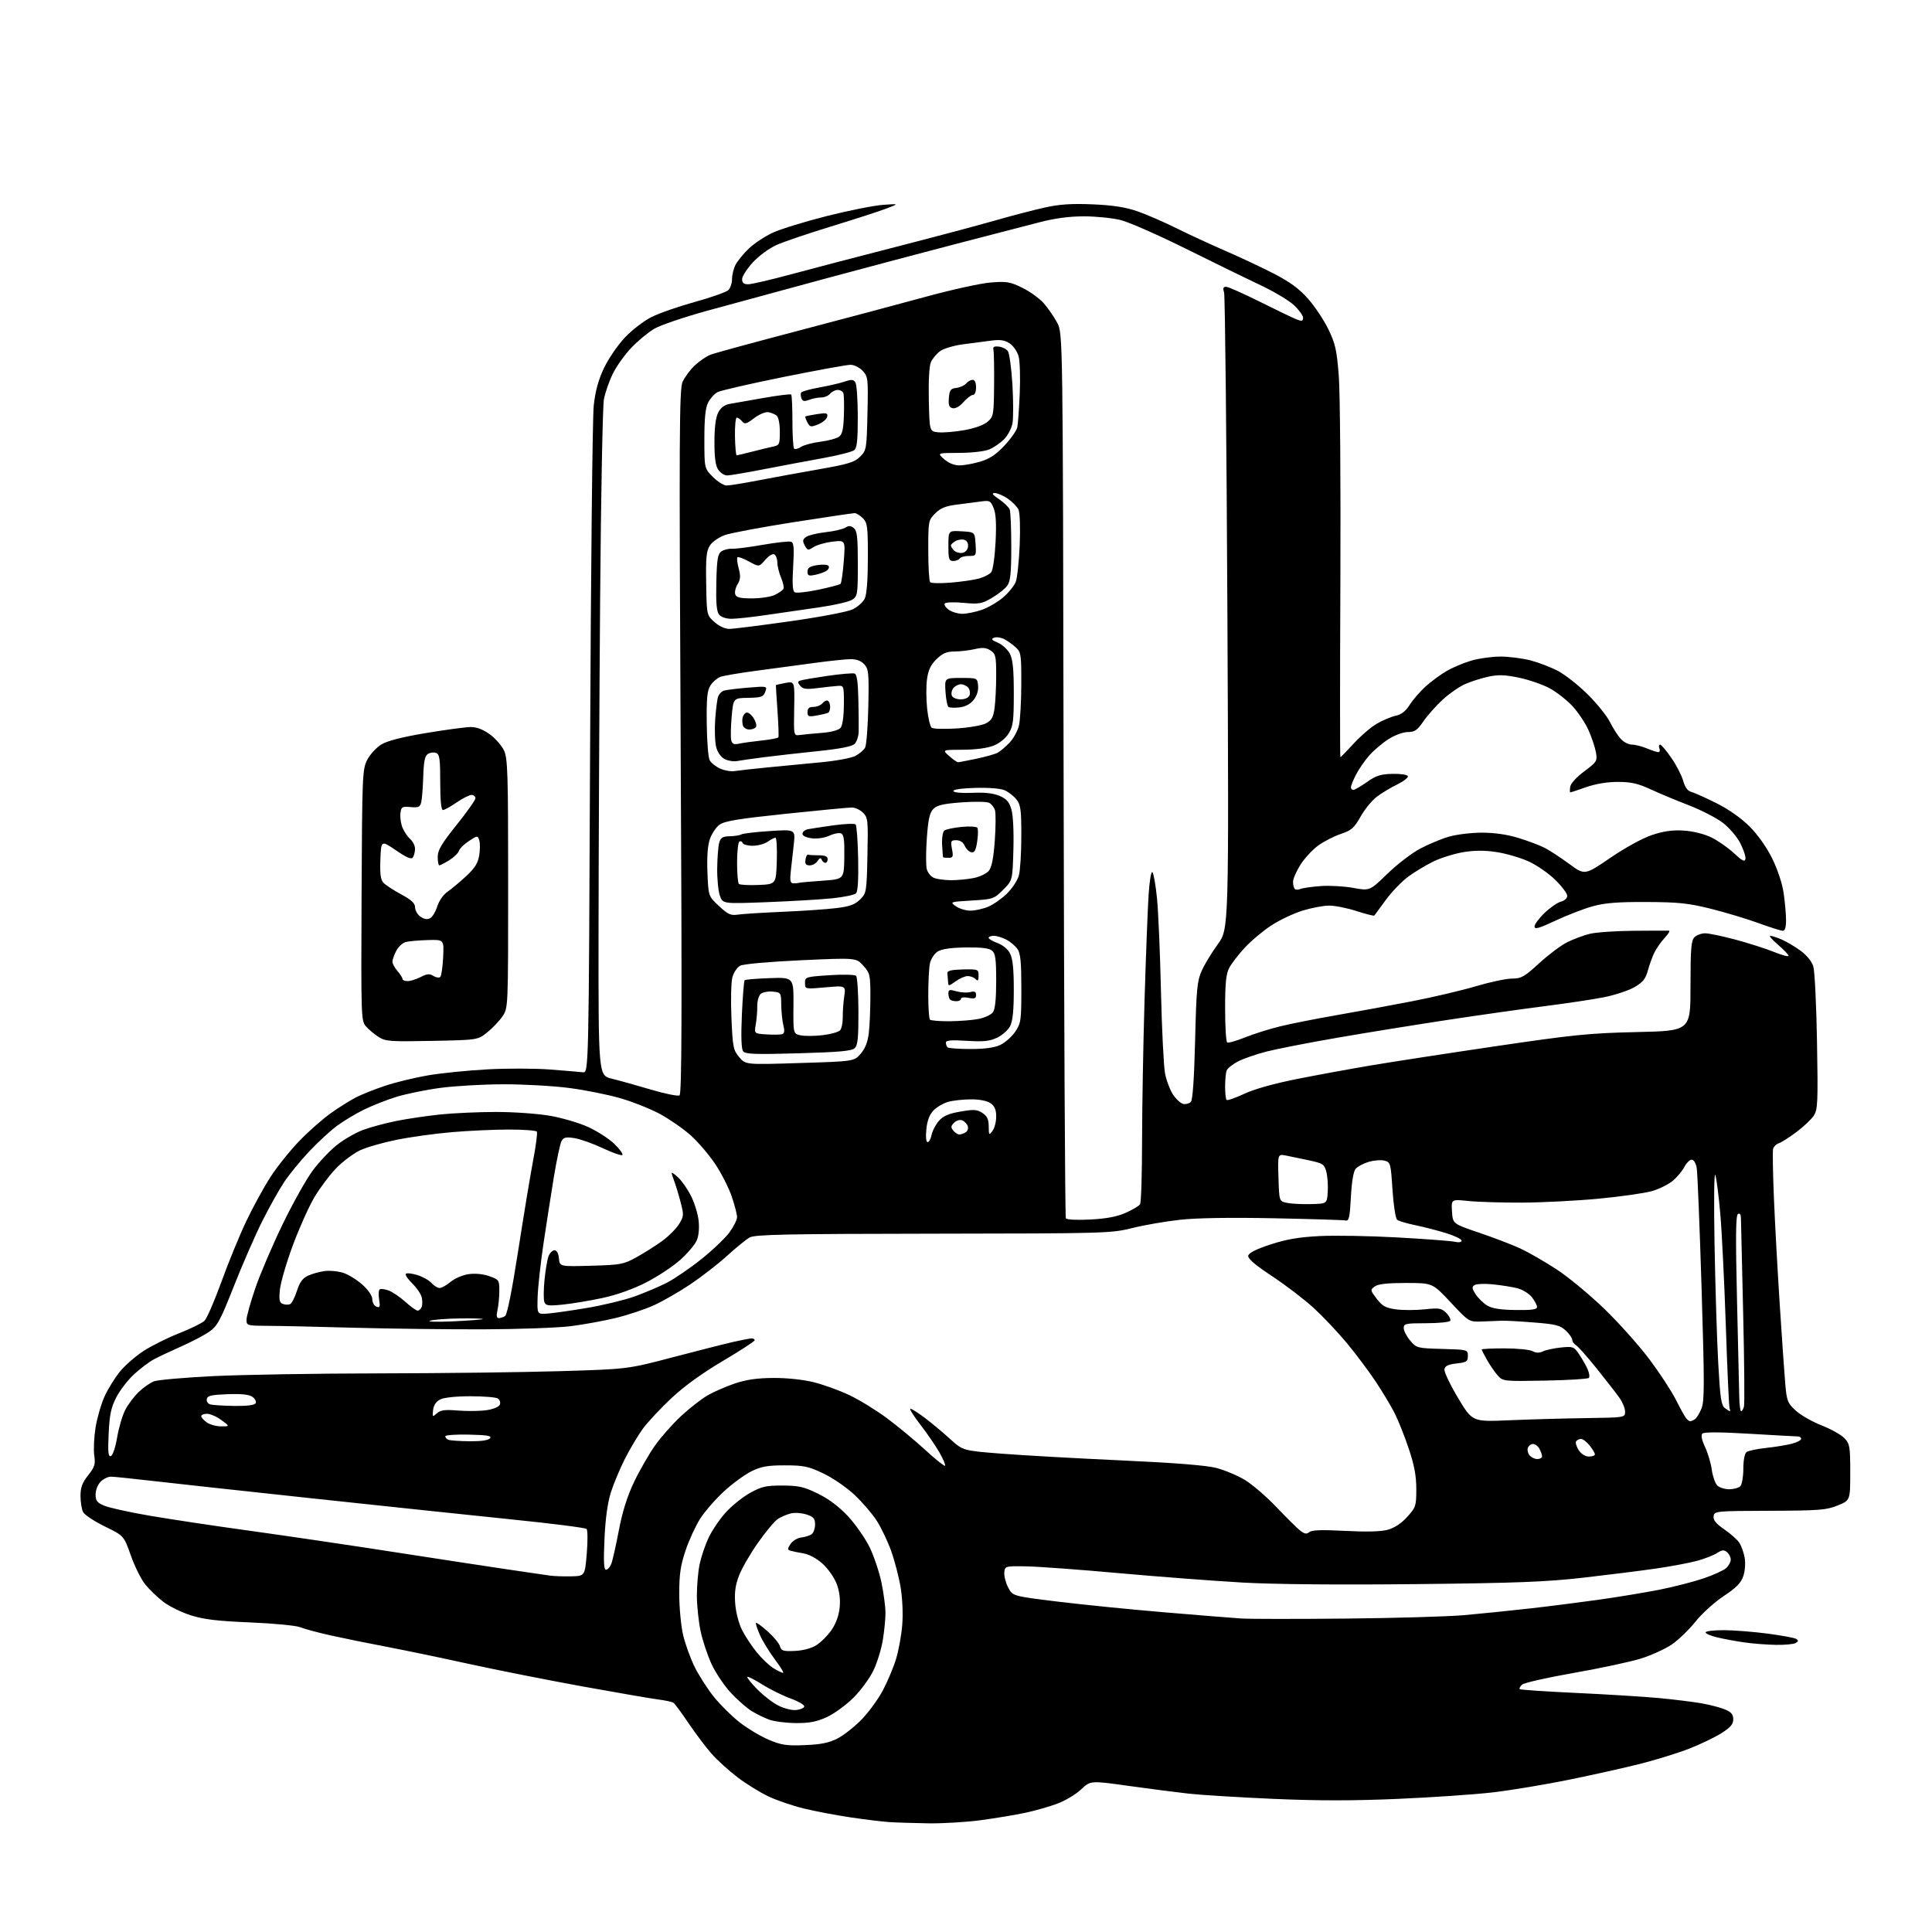 <?xml version="1.0" encoding="UTF-8" standalone="no"?>
<svg 
  version="1.1" 
  xmlns="http://www.w3.org/2000/svg" 
  xmlns:xlink="http://www.w3.org/1999/xlink" 
  xmlns:svg="http://www.w3.org/2000/svg"
  xmlns:rdf="http://www.w3.org/1999/02/22-rdf-syntax-ns#"
  xmlns:cc="http://creativecommons.org/ns#"
  xmlns:dc="http://purl.org/dc/elements/1.1/"
  viewBox="0 0 768 768"
  width="768"
  height="768"
>
<style>svg {background-color: white; }</style>"
<path stroke="none" fill="black" fill-rule="evenodd" d="M369.00,724.80C363.23,724.71 356.25,724.49 353.50,724.31C350.75,724.13 343.77,723.28 338.00,722.42C332.23,721.56 323.90,719.98 319.50,718.90C315.10,717.83 308.80,715.68 305.50,714.12C302.20,712.56 296.70,709.17 293.28,706.58C289.86,703.99 285.19,699.77 282.91,697.19C280.63,694.61 276.49,689.12 273.71,685.00C270.93,680.88 268.23,677.21 267.70,676.86C267.18,676.51 264.44,675.93 261.62,675.56C258.80,675.20 245.25,672.86 231.50,670.37C217.75,667.87 197.35,663.83 186.16,661.38C174.98,658.92 160.13,655.84 153.16,654.52C146.20,653.21 136.40,651.21 131.39,650.09C126.38,648.97 120.98,647.52 119.39,646.86C117.80,646.19 108.85,645.33 99.50,644.94C86.34,644.39 80.99,643.75 75.79,642.09C72.10,640.91 67.19,638.50 64.89,636.72C62.58,634.95 59.35,631.84 57.72,629.81C56.09,627.79 53.52,622.61 52.00,618.31C49.25,610.50 49.25,610.50 41.69,606.80C37.53,604.77 33.65,602.21 33.06,601.12C32.48,600.03 32.00,597.14 32.00,594.70C32.00,591.28 32.69,589.41 35.03,586.46C37.65,583.16 37.99,582.08 37.47,578.57C37.14,576.33 37.37,571.35 37.98,567.50C38.60,563.65 40.22,558.06 41.58,555.07C42.94,552.08 45.70,547.63 47.71,545.18C49.72,542.73 53.96,539.05 57.13,536.99C60.30,534.94 66.63,531.79 71.20,529.99C75.76,528.18 80.28,525.98 81.24,525.08C82.20,524.19 85.26,517.17 88.04,509.48C90.82,501.79 95.28,490.92 97.95,485.33C100.62,479.73 104.93,471.86 107.53,467.85C110.13,463.83 115.24,457.44 118.88,453.66C122.52,449.87 128.20,444.86 131.50,442.51C134.80,440.16 139.38,437.30 141.67,436.14C143.97,434.98 149.14,432.93 153.17,431.59C157.20,430.24 164.76,428.40 169.97,427.50C175.18,426.60 185.87,425.51 193.71,425.09C201.56,424.66 212.79,424.69 218.68,425.15C224.56,425.61 230.43,426.10 231.70,426.24C234.03,426.50 234.03,426.50 234.57,298.00C234.86,227.32 235.52,165.77 236.02,161.21C236.67,155.34 237.87,150.96 240.13,146.23C241.89,142.55 245.61,137.12 248.41,134.16C251.21,131.20 255.97,127.53 259.00,126.02C262.02,124.50 269.81,121.79 276.31,120.00C282.80,118.21 288.77,116.09 289.56,115.30C290.35,114.51 291.00,112.52 291.00,110.88C291.00,109.24 291.64,106.69 292.42,105.20C293.20,103.72 295.56,100.84 297.67,98.80C299.78,96.77 304.11,93.91 307.29,92.46C310.48,91.00 320.16,88.03 328.79,85.85C337.43,83.68 347.43,81.69 351.00,81.43C357.50,80.97 357.50,80.97 352.00,83.03C348.98,84.16 339.18,87.32 330.24,90.06C321.30,92.80 311.62,96.08 308.74,97.36C305.75,98.69 301.67,101.68 299.25,104.32C296.91,106.87 295.00,109.87 295.00,110.98C295.00,112.45 295.66,113.00 297.43,113.00C298.77,113.00 306.54,111.19 314.68,108.99C322.83,106.78 341.65,101.86 356.50,98.05C371.35,94.24 388.90,89.57 395.50,87.67C402.10,85.77 411.03,83.44 415.35,82.49C421.21,81.19 426.02,80.88 434.35,81.23C442.30,81.57 447.37,82.35 452.00,83.94C455.57,85.17 462.55,88.19 467.50,90.65C472.45,93.11 481.23,97.17 487.00,99.67C492.77,102.17 501.45,106.24 506.27,108.72C512.64,111.99 516.37,114.71 519.88,118.66C522.55,121.65 526.20,127.10 527.99,130.78C530.82,136.58 531.38,139.06 532.19,149.40C532.71,155.97 532.99,192.76 532.82,231.17C532.64,269.58 532.65,301.00 532.82,301.00C533.00,301.00 535.38,298.56 538.10,295.58C540.83,292.60 544.96,289.05 547.28,287.70C549.60,286.35 552.98,284.92 554.79,284.53C557.08,284.04 558.79,282.70 560.40,280.16C561.67,278.14 564.52,274.86 566.73,272.86C568.94,270.86 572.72,268.09 575.13,266.70C577.53,265.31 581.94,263.46 584.93,262.59C587.92,261.71 593.11,261.00 596.47,261.00C599.83,261.00 605.23,261.69 608.47,262.53C611.70,263.38 616.63,265.28 619.43,266.77C622.22,268.26 627.47,272.40 631.10,275.99C634.73,279.57 638.72,284.52 639.97,287.00C641.21,289.48 643.15,292.51 644.29,293.75C645.42,294.99 647.41,296.00 648.71,296.00C650.00,296.00 652.68,296.67 654.65,297.50C656.63,298.32 658.69,299.00 659.23,299.00C659.77,299.00 659.95,298.32 659.64,297.50C659.32,296.68 659.44,296.00 659.91,296.00C660.38,296.00 662.40,298.38 664.40,301.29C666.41,304.20 668.52,308.30 669.10,310.41C669.81,312.98 670.87,314.41 672.32,314.79C673.52,315.11 678.02,317.13 682.33,319.28C687.16,321.70 692.20,325.25 695.49,328.54C698.72,331.77 702.26,336.77 704.46,341.22C706.62,345.60 708.47,351.18 709.03,355.03C709.54,358.59 709.97,363.41 709.98,365.75C709.99,368.60 709.57,370.00 708.69,370.00C707.97,370.00 703.59,368.62 698.95,366.92C694.31,365.23 685.79,362.67 680.01,361.23C671.11,359.02 667.20,358.61 654.50,358.56C643.11,358.51 637.96,358.92 633.12,360.26C629.61,361.23 622.97,363.79 618.37,365.95C611.70,369.07 610.00,369.55 610.00,368.28C610.00,367.41 611.81,364.97 614.03,362.86C616.25,360.75 619.17,358.74 620.53,358.40C621.93,358.05 623.00,357.06 623.00,356.10C623.00,355.18 620.86,352.33 618.25,349.76C615.64,347.20 610.88,343.90 607.68,342.44C604.48,340.98 598.79,339.31 595.02,338.73C590.19,337.98 586.29,337.99 581.73,338.74C578.18,339.33 572.85,340.98 569.88,342.41C566.92,343.84 562.39,346.57 559.80,348.47C557.22,350.38 553.21,354.54 550.89,357.72C548.58,360.90 546.52,363.69 546.33,363.93C546.14,364.16 542.94,363.37 539.24,362.16C535.53,360.96 530.63,359.98 528.36,359.99C526.08,359.99 521.32,360.89 517.78,361.99C514.25,363.08 508.69,365.71 505.43,367.83C502.17,369.95 497.41,373.93 494.86,376.68C492.30,379.43 489.49,383.08 488.61,384.79C487.37,387.18 487.00,390.92 487.00,400.89C487.00,408.04 487.37,414.11 487.83,414.39C488.28,414.68 491.42,413.79 494.79,412.43C498.17,411.06 504.43,409.09 508.71,408.03C513.00,406.97 523.25,404.94 531.50,403.51C539.75,402.08 553.28,399.59 561.56,397.97C569.84,396.36 581.19,393.68 586.78,392.02C592.37,390.36 598.79,389.00 601.07,389.00C604.73,389.00 605.95,388.31 611.85,382.90C615.51,379.54 620.52,375.78 623.00,374.54C625.48,373.31 629.52,371.80 632.00,371.20C634.48,370.60 642.35,370.05 649.50,370.00C656.65,369.94 662.92,369.92 663.44,369.95C663.95,369.98 663.22,371.24 661.80,372.75C660.39,374.26 658.55,376.85 657.72,378.50C656.89,380.15 655.70,383.40 655.07,385.73C654.16,389.11 653.09,390.45 649.72,392.41C647.40,393.76 641.90,395.57 637.50,396.44C633.10,397.30 622.52,398.89 614.00,399.97C605.48,401.05 588.01,403.52 575.18,405.47C562.36,407.42 542.67,410.60 531.43,412.55C520.19,414.49 507.66,416.94 503.58,417.98C499.50,419.02 494.38,420.79 492.20,421.90C490.03,423.01 487.97,424.65 487.62,425.54C487.28,426.43 487.00,429.30 487.00,431.92C487.00,434.53 487.26,436.93 487.58,437.24C487.90,437.56 491.06,436.46 494.60,434.81C498.65,432.91 506.52,430.71 515.77,428.88C523.87,427.27 537.02,424.86 545.00,423.52C552.98,422.17 575.25,418.74 594.50,415.90C625.63,411.31 631.85,410.68 650.75,410.26C672.00,409.78 672.00,409.78 672.00,391.96C672.00,377.10 672.26,373.88 673.57,372.57C674.44,371.71 676.35,371.00 677.82,371.00C679.29,371.00 684.73,372.14 689.90,373.52C695.07,374.91 701.93,377.10 705.15,378.40C708.37,379.70 711.00,380.40 711.00,379.96C711.00,379.52 709.12,377.55 706.82,375.58C704.52,373.61 703.12,372.00 703.70,372.00C704.28,372.00 706.27,372.64 708.13,373.42C709.98,374.20 713.37,376.19 715.65,377.85C718.21,379.71 720.19,382.14 720.82,384.18C721.38,386.01 722.04,399.50 722.29,414.17C722.71,438.28 722.58,441.08 721.01,443.48C720.06,444.94 716.96,447.87 714.12,450.00C711.28,452.13 708.12,454.14 707.09,454.47C706.06,454.80 705.04,455.84 704.82,456.78C704.60,457.73 704.76,466.60 705.17,476.50C705.58,486.40 706.62,505.30 707.47,518.50C708.32,531.70 709.31,545.88 709.66,550.00C710.26,556.93 710.58,557.74 713.83,560.73C715.76,562.51 720.40,565.16 724.13,566.62C727.86,568.09 731.95,570.38 733.21,571.72C735.31,573.96 735.50,575.06 735.50,585.29C735.50,596.42 735.50,596.42 730.50,598.45C726.03,600.27 723.19,600.49 703.50,600.56C681.96,600.63 681.49,600.68 681.19,602.73C680.97,604.26 682.11,605.67 685.46,607.97C687.97,609.70 690.67,612.10 691.44,613.31C692.22,614.51 693.15,617.16 693.53,619.18C693.91,621.28 693.69,624.42 693.01,626.47C692.09,629.25 690.28,631.10 685.16,634.49C681.50,636.92 676.47,641.48 673.98,644.62C671.50,647.76 667.30,651.82 664.65,653.65C662.00,655.47 656.38,658.03 652.16,659.34C647.95,660.64 635.95,663.20 625.50,665.03C615.05,666.86 605.85,668.94 605.06,669.65C604.27,670.37 603.84,671.18 604.12,671.45C604.39,671.73 614.49,672.41 626.56,672.97C638.63,673.53 653.45,674.45 659.50,675.01C665.55,675.58 673.20,676.53 676.49,677.11C679.79,677.70 683.95,678.79 685.74,679.54C688.21,680.57 689.00,681.52 689.00,683.45C689.00,685.40 687.89,686.70 684.25,688.99C681.64,690.64 675.90,693.39 671.50,695.11C667.10,696.83 658.44,699.52 652.26,701.09C646.08,702.66 633.25,705.52 623.76,707.46C614.27,709.39 600.65,711.65 593.50,712.49C586.35,713.33 569.36,714.49 555.75,715.08C538.10,715.85 523.90,715.85 506.25,715.08C492.64,714.48 477.45,713.55 472.50,713.00C467.55,712.45 456.75,711.05 448.50,709.90C433.49,707.80 433.49,707.80 429.75,711.32C427.70,713.26 423.46,715.81 420.34,716.97C417.22,718.14 411.47,719.78 407.58,720.61C403.69,721.44 395.77,722.76 390.00,723.54C384.23,724.32 374.77,724.89 369.00,724.80zM320.00,693.71C326.42,693.45 329.59,692.79 332.96,691.05C335.42,689.78 339.69,686.42 342.46,683.58C345.23,680.74 349.02,675.56 350.89,672.07C352.75,668.57 355.12,662.97 356.15,659.61C357.19,656.25 358.31,650.12 358.65,645.99C359.01,641.57 358.74,635.39 358.01,630.99C357.32,626.87 355.62,620.35 354.24,616.50C352.86,612.65 350.28,607.25 348.51,604.50C346.74,601.75 342.76,597.12 339.66,594.20C336.55,591.29 330.98,587.46 327.26,585.70C321.30,582.88 319.49,582.50 312.00,582.50C305.07,582.50 302.61,582.94 298.67,584.88C296.01,586.19 291.10,589.79 287.75,592.88C284.41,595.97 280.18,600.83 278.35,603.67C276.53,606.52 273.90,612.22 272.52,616.35C270.50,622.36 270.00,625.80 270.01,633.68C270.02,639.08 270.71,646.40 271.55,649.95C272.38,653.49 274.45,659.20 276.13,662.62C277.82,666.04 281.29,671.44 283.85,674.62C286.41,677.79 291.03,682.35 294.12,684.75C297.21,687.15 302.38,690.23 305.62,691.59C310.67,693.72 312.71,694.02 320.00,693.71zM316.50,684.95C312.65,684.93 307.87,684.33 305.88,683.62C303.89,682.91 300.69,681.36 298.78,680.17C296.86,678.98 293.17,675.75 290.58,672.98C287.99,670.21 284.54,665.11 282.92,661.64C281.29,658.16 279.30,652.21 278.50,648.41C277.69,644.61 277.03,638.26 277.02,634.30C277.01,630.34 277.50,624.71 278.11,621.80C278.73,618.88 280.32,614.16 281.66,611.31C283.00,608.45 286.05,603.94 288.45,601.27C290.84,598.61 295.21,595.09 298.15,593.46C302.78,590.90 304.52,590.50 311.07,590.53C317.56,590.55 319.59,591.02 325.23,593.79C329.57,595.93 333.64,599.01 337.18,602.82C340.12,606.01 343.95,611.51 345.69,615.06C347.42,618.60 349.55,624.97 350.42,629.21C351.29,633.45 352.00,638.85 351.99,641.21C351.99,643.57 351.52,648.39 350.94,651.91C350.37,655.44 348.72,660.84 347.26,663.91C345.81,666.99 342.25,671.88 339.35,674.78C336.45,677.68 331.69,681.17 328.79,682.52C324.72,684.41 321.89,684.97 316.50,684.95zM316.42,679.77C318.03,679.62 319.51,679.00 319.71,678.40C319.91,677.79 317.47,676.34 314.28,675.18C311.10,674.02 306.03,671.51 303.01,669.60C300.00,667.70 297.32,666.34 297.08,666.59C296.83,666.84 298.60,669.06 301.02,671.52C303.43,673.98 307.23,676.91 309.46,678.02C311.68,679.14 314.82,679.92 316.42,679.77zM311.28,665.00C311.71,665.00 310.27,662.63 308.09,659.73C305.90,656.83 303.21,652.46 302.11,650.01C301.02,647.55 300.30,645.36 300.53,645.13C300.76,644.91 302.87,646.45 305.22,648.56C307.58,650.67 309.76,653.32 310.07,654.45C310.56,656.23 311.34,656.47 315.91,656.27C319.12,656.14 322.47,655.26 324.45,654.03C326.25,652.92 328.98,650.20 330.51,647.99C332.32,645.37 333.46,642.22 333.78,638.96C334.10,635.65 333.69,632.47 332.57,629.55C331.64,627.12 329.14,623.55 327.00,621.62C324.64,619.48 321.63,617.87 319.31,617.48C317.21,617.13 314.89,616.65 314.14,616.41C313.00,616.05 313.02,615.60 314.25,613.74C315.07,612.49 317.01,611.35 318.61,611.16C320.20,610.98 322.06,610.36 322.75,609.79C323.44,609.22 324.00,607.50 324.00,605.96C324.00,603.66 323.39,602.95 320.60,602.03C318.73,601.42 315.92,601.23 314.35,601.61C312.78,602.00 310.48,602.98 309.23,603.79C307.98,604.60 304.43,608.84 301.35,613.21C298.27,617.59 294.85,623.49 293.77,626.33C292.30,630.18 291.91,633.05 292.26,637.53C292.53,640.98 293.71,645.47 295.01,648.03C296.26,650.49 298.91,654.49 300.89,656.91C302.88,659.34 305.85,662.15 307.50,663.16C309.15,664.17 310.85,664.99 311.28,665.00zM706.00,653.86C702.42,653.80 696.80,653.37 693.50,652.90C690.20,652.43 685.36,651.54 682.75,650.92C680.14,650.31 678.00,649.40 678.00,648.90C678.00,648.41 681.26,648.01 685.25,648.02C689.24,648.03 697.05,648.65 702.62,649.38C708.18,650.12 713.29,651.06 713.98,651.48C714.94,652.08 714.92,652.44 713.86,653.11C713.11,653.58 709.58,653.92 706.00,653.86zM535.00,643.41C554.52,643.22 575.67,642.61 582.00,642.05C588.33,641.49 599.80,640.33 607.50,639.46C615.20,638.60 627.80,637.00 635.50,635.92C643.20,634.83 654.12,633.03 659.77,631.91C665.42,630.78 673.26,628.77 677.19,627.43C681.12,626.10 685.16,624.26 686.17,623.35C687.18,622.44 688.00,620.91 688.00,619.97C688.00,619.02 687.33,617.69 686.51,617.00C685.30,616.01 684.55,616.07 682.64,617.31C681.34,618.17 677.85,619.54 674.89,620.38C671.93,621.21 664.55,622.61 658.50,623.49C652.45,624.37 639.40,626.01 629.50,627.14C614.68,628.83 602.91,629.29 562.93,629.71C532.16,630.04 506.88,629.81 493.93,629.09C482.69,628.45 460.68,626.78 445.00,625.37C429.32,623.95 412.68,622.73 408.00,622.65C399.63,622.50 399.50,622.54 399.23,625.00C399.08,626.38 399.75,629.07 400.73,630.98C402.50,634.46 402.50,634.46 420.50,636.67C430.40,637.88 449.52,639.80 463.00,640.93C476.48,642.07 490.20,643.17 493.50,643.38C496.80,643.59 515.48,643.60 535.00,643.41zM227.00,626.62C232.50,626.50 232.50,626.50 233.25,617.55C233.66,612.62 233.62,608.22 233.17,607.77C232.72,607.32 219.55,605.64 203.92,604.05C188.29,602.45 152.10,598.63 123.50,595.56C94.90,592.49 65.78,589.30 58.79,588.49C51.80,587.67 45.16,587.00 44.04,587.00C42.92,587.00 41.10,587.90 40.00,589.00C38.87,590.13 38.00,592.33 38.00,594.05C38.00,596.59 38.58,597.35 41.48,598.55C43.39,599.35 51.37,601.12 59.23,602.47C67.08,603.83 85.20,606.56 99.50,608.53C113.80,610.51 139.90,614.36 157.50,617.10C175.10,619.83 195.35,622.92 202.50,623.97C209.65,625.01 216.85,626.06 218.50,626.31C220.15,626.55 223.97,626.69 227.00,626.62zM240.89,624.00C241.52,624.00 242.46,622.99 242.96,621.75C243.47,620.51 244.82,614.55 245.97,608.50C247.41,600.91 249.30,594.89 252.07,589.07C254.28,584.44 258.05,577.88 260.46,574.50C262.87,571.12 267.52,565.88 270.80,562.85C274.07,559.82 278.74,556.17 281.16,554.75C283.59,553.33 288.48,551.18 292.04,549.98C296.71,548.41 300.99,547.79 307.50,547.76C312.86,547.73 319.33,548.42 323.50,549.46C327.35,550.42 333.72,552.73 337.65,554.59C341.58,556.45 348.33,560.60 352.65,563.81C356.97,567.02 363.80,572.69 367.84,576.40C371.88,580.12 375.40,582.93 375.68,582.66C375.95,582.38 374.93,579.98 373.41,577.33C371.89,574.67 368.46,569.69 365.80,566.25C363.14,562.81 361.39,560.00 361.91,560.00C362.42,560.00 365.02,561.65 367.67,563.66C370.33,565.67 374.81,569.42 377.64,571.98C382.78,576.65 382.78,576.65 398.14,577.86C406.59,578.52 427.90,579.72 445.50,580.52C466.87,581.49 479.49,582.49 483.50,583.53C486.80,584.38 491.91,586.53 494.84,588.29C497.78,590.06 503.39,594.88 507.31,599.00C511.22,603.12 515.47,607.33 516.74,608.35C518.55,609.79 519.37,609.94 520.47,609.03C521.47,608.19 525.49,608.06 534.69,608.55C543.17,609.00 548.90,608.85 551.64,608.11C554.32,607.38 557.06,605.57 559.39,602.99C562.82,599.19 563.00,598.64 563.00,591.89C563.00,586.68 562.21,582.44 560.02,575.91C558.39,571.02 555.85,564.66 554.39,561.76C552.93,558.87 549.48,553.12 546.73,549.00C543.97,544.88 538.83,538.03 535.31,533.79C531.78,529.55 525.88,523.31 522.20,519.93C518.51,516.55 511.09,510.87 505.69,507.31C498.91,502.83 495.98,500.32 496.19,499.17C496.40,498.05 499.32,496.57 505.00,494.71C511.34,492.63 516.29,491.78 524.50,491.36C530.55,491.05 544.50,491.29 555.50,491.90C566.50,492.51 576.74,493.28 578.25,493.62C579.93,493.99 581.00,493.81 581.00,493.16C581.00,492.56 578.19,491.21 574.75,490.16C571.31,489.10 565.80,487.68 562.50,487.01C559.20,486.33 555.99,485.37 555.38,484.88C554.76,484.38 553.93,479.02 553.54,472.98C552.85,462.34 552.75,461.98 550.32,461.37C548.95,461.02 546.11,461.25 544.03,461.87C541.94,462.50 539.62,463.75 538.87,464.65C538.01,465.68 537.31,469.91 537.00,475.90C536.59,483.75 536.23,485.44 535.00,485.16C534.17,484.97 521.35,484.58 506.50,484.28C489.16,483.93 475.77,484.14 469.08,484.88C463.34,485.51 454.79,486.99 450.08,488.17C441.73,490.26 439.58,490.32 371.00,490.41C312.32,490.48 300.08,490.74 298.00,491.91C296.62,492.68 292.57,495.98 289.00,499.22C285.43,502.47 278.85,507.57 274.39,510.56C269.93,513.55 263.40,517.30 259.89,518.88C256.38,520.47 249.68,522.71 245.00,523.86C240.32,525.01 232.22,526.49 227.00,527.16C221.78,527.82 206.03,528.39 192.00,528.43C177.97,528.47 154.80,528.18 140.50,527.79C126.20,527.39 110.79,527.05 106.25,527.04C98.22,527.00 98.00,526.94 98.00,524.60C98.00,523.28 99.61,517.54 101.57,511.85C103.54,506.16 108.42,494.75 112.43,486.50C116.43,478.25 121.77,468.71 124.31,465.31C126.84,461.90 131.18,457.32 133.95,455.13C136.73,452.94 141.36,450.26 144.25,449.19C147.14,448.11 153.10,446.50 157.50,445.61C161.90,444.73 169.78,443.56 175.00,443.02C180.22,442.48 190.18,442.03 197.12,442.02C204.06,442.01 213.73,442.69 218.62,443.54C223.50,444.38 230.43,446.43 234.00,448.09C237.57,449.75 242.17,452.73 244.21,454.72C246.25,456.70 247.70,458.67 247.44,459.10C247.17,459.53 243.70,458.35 239.73,456.47C235.75,454.60 230.63,452.77 228.35,452.42C224.91,451.89 224.02,452.10 223.20,453.64C222.65,454.66 221.28,461.12 220.15,468.00C219.02,474.88 217.17,486.80 216.02,494.50C214.88,502.20 213.85,511.64 213.72,515.48C213.50,522.45 213.50,522.45 217.50,522.18C219.70,522.03 226.77,521.03 233.22,519.95C239.66,518.87 248.21,516.80 252.22,515.37C256.22,513.93 261.98,511.49 265.00,509.95C268.02,508.41 274.21,504.19 278.74,500.58C283.27,496.97 288.33,492.14 289.99,489.86C291.65,487.57 293.00,484.85 293.00,483.82C293.00,482.78 292.06,479.14 290.91,475.72C289.76,472.30 286.81,466.48 284.35,462.78C281.89,459.08 277.47,453.91 274.52,451.28C271.57,448.65 266.08,444.84 262.33,442.82C258.57,440.79 251.51,437.98 246.64,436.57C241.76,435.15 232.62,433.32 226.33,432.50C220.04,431.67 208.28,431.01 200.20,431.02C192.11,431.03 180.78,431.68 175.00,432.46C169.22,433.23 161.35,434.85 157.50,436.04C153.65,437.24 147.85,439.53 144.61,441.13C141.36,442.73 136.59,445.60 133.99,447.51C131.39,449.42 126.39,454.02 122.88,457.75C119.37,461.47 114.87,466.99 112.87,470.01C110.88,473.03 106.98,480.00 104.22,485.50C101.46,491.00 96.41,502.55 93.01,511.18C87.53,525.05 86.40,527.15 83.16,529.39C81.14,530.79 76.12,533.42 72.00,535.25C67.87,537.07 62.99,539.38 61.14,540.37C59.29,541.36 55.76,544.03 53.30,546.29C50.83,548.56 47.65,552.69 46.23,555.46C44.14,559.53 43.55,562.31 43.19,569.87C42.84,577.33 43.02,579.16 44.07,578.81C44.82,578.56 45.89,575.39 46.56,571.40C47.21,567.57 48.66,562.65 49.78,560.47C50.90,558.29 53.33,555.07 55.16,553.31C57.00,551.56 59.73,549.66 61.23,549.09C62.73,548.53 73.30,547.60 84.73,547.03C96.15,546.47 125.75,545.97 150.50,545.94C175.25,545.90 207.65,545.51 222.50,545.06C249.50,544.26 249.50,544.26 267.50,539.52C277.40,536.92 288.20,534.18 291.50,533.43C294.80,532.68 298.06,532.05 298.75,532.04C299.44,532.02 300.00,532.34 300.00,532.76C300.00,533.18 294.30,536.89 287.33,541.01C279.10,545.88 271.92,551.07 266.86,555.83C262.57,559.86 257.50,565.28 255.59,567.88C253.68,570.48 250.48,575.83 248.48,579.78C246.47,583.72 243.93,589.78 242.84,593.23C241.52,597.38 240.66,603.65 240.29,611.75C239.88,620.68 240.04,624.00 240.89,624.00zM687.37,592.00C689.15,592.00 691.14,591.46 691.80,590.80C692.46,590.14 693.00,587.05 693.00,583.92C693.00,580.58 693.51,577.84 694.25,577.25C694.94,576.71 698.42,575.95 702.00,575.58C705.58,575.20 710.19,574.45 712.25,573.91C714.31,573.37 716.00,572.49 716.00,571.96C716.00,571.43 715.37,571.00 714.61,571.00C713.85,571.00 705.23,570.52 695.47,569.94C683.84,569.25 677.38,569.22 676.73,569.87C676.09,570.51 676.45,572.34 677.78,575.18C678.89,577.55 680.10,581.63 680.46,584.24C680.82,586.84 681.80,589.66 682.63,590.49C683.46,591.32 685.60,592.00 687.37,592.00zM611.12,580.00C612.16,580.00 613.00,579.52 613.00,578.93C613.00,578.35 612.53,577.00 611.96,575.93C611.40,574.87 610.26,574.00 609.43,574.00C608.61,574.00 607.68,574.68 607.36,575.51C607.04,576.34 607.33,577.69 608.01,578.51C608.69,579.33 610.09,580.00 611.12,580.00zM631.62,579.00C632.93,579.00 634.00,578.61 634.00,578.13C634.00,577.66 633.07,576.08 631.93,574.63C630.79,573.19 629.24,572.00 628.49,572.00C627.73,572.00 626.85,572.44 626.52,572.97C626.19,573.51 626.66,575.08 627.57,576.47C628.58,578.01 630.17,579.00 631.62,579.00zM186.63,572.92C191.20,572.97 194.13,572.55 194.79,571.75C195.60,570.77 193.81,570.45 186.41,570.28C181.24,570.16 177.00,570.46 177.00,570.95C177.00,571.43 177.56,572.06 178.25,572.34C178.94,572.62 182.71,572.88 186.63,572.92zM87.92,567.00C91.39,567.00 91.39,567.00 88.00,564.50C86.14,563.12 83.57,562.00 82.31,562.00C81.04,562.00 80.00,562.42 80.00,562.94C80.00,563.46 81.00,564.59 82.22,565.44C83.44,566.30 86.01,567.00 87.92,567.00zM599.89,564.58C607.92,564.23 621.59,563.85 630.25,563.72C646.00,563.50 646.00,563.50 646.00,561.15C646.00,559.86 644.99,557.39 643.76,555.65C642.53,553.92 638.46,548.68 634.72,544.02C630.98,539.35 627.26,535.17 626.46,534.72C625.66,534.27 625.00,533.33 625.00,532.62C625.00,531.92 623.84,530.26 622.42,528.92C620.20,526.84 618.43,526.39 609.67,525.70C604.08,525.25 598.38,524.94 597.00,525.01C595.62,525.07 592.12,525.21 589.22,525.31C583.94,525.50 583.94,525.50 576.70,517.75C569.46,510.00 569.46,510.00 558.92,510.00C551.51,510.00 547.82,510.41 546.49,511.39C544.65,512.73 544.67,512.88 547.27,516.29C549.49,519.20 550.81,519.92 554.92,520.49C557.65,520.86 562.79,520.86 566.34,520.48C572.12,519.86 573.01,520.01 574.93,521.93C576.11,523.11 576.80,524.51 576.48,525.04C576.15,525.57 571.86,526.00 566.94,526.00C558.79,526.00 558.00,526.17 558.00,527.92C558.00,528.98 559.15,531.22 560.56,532.89C563.07,535.87 563.33,535.94 573.31,536.22C583.44,536.50 583.50,536.52 583.50,539.00C583.50,541.22 583.00,541.56 579.01,542.00C575.74,542.36 574.43,542.98 574.18,544.28C573.99,545.26 576.41,550.37 579.56,555.64C585.27,565.21 585.27,565.21 599.89,564.58zM671.87,564.98C672.22,564.98 673.05,564.62 673.71,564.20C674.38,563.78 675.56,561.87 676.35,559.96C677.57,556.97 677.58,550.41 676.40,512.00C675.65,487.52 674.78,466.04 674.47,464.25C674.14,462.36 673.31,461.00 672.48,461.00C671.69,461.00 670.38,462.30 669.56,463.88C668.74,465.47 666.68,467.94 664.97,469.37C663.26,470.81 659.53,472.66 656.68,473.48C653.83,474.30 644.34,475.65 635.59,476.49C626.84,477.32 613.12,478.02 605.09,478.06C597.07,478.09 587.44,477.80 583.69,477.41C576.88,476.71 576.88,476.71 577.19,481.59C577.50,486.47 577.50,486.47 588.00,490.03C593.77,491.99 601.11,494.79 604.29,496.26C607.47,497.73 613.94,501.44 618.66,504.52C623.38,507.59 631.98,514.70 637.77,520.31C643.56,525.91 651.64,534.96 655.72,540.41C659.80,545.86 664.51,553.06 666.18,556.41C667.86,559.76 669.69,563.06 670.24,563.75C670.79,564.44 671.53,564.99 671.87,564.98zM173.66,561.82C175.13,560.51 176.84,560.28 182.15,560.72C185.81,561.01 190.89,560.94 193.46,560.56C196.21,560.15 198.36,559.24 198.70,558.33C199.03,557.49 198.66,556.40 197.90,555.91C197.13,555.43 192.22,555.03 187.00,555.03C181.36,555.03 176.49,555.54 175.00,556.29C173.35,557.12 172.38,558.56 172.16,560.51C171.84,563.32 171.91,563.39 173.66,561.82zM687.66,561.00C687.81,561.00 687.75,560.44 687.52,559.75C687.28,559.06 686.62,544.33 686.04,527.00C685.45,509.68 684.47,489.67 683.85,482.56C683.23,475.44 682.34,468.46 681.87,467.06C681.38,465.60 681.25,477.64 681.56,495.00C681.87,511.77 682.52,532.92 683.03,541.99C683.79,555.75 684.23,558.69 685.66,559.74C686.61,560.43 687.51,561.00 687.66,561.00zM692.13,561.00C692.48,561.00 692.99,560.14 693.26,559.10C693.54,558.05 693.39,541.29 692.93,521.85C692.48,502.41 692.08,485.46 692.05,484.19C692.02,482.71 691.59,482.14 690.85,482.59C689.99,483.12 689.90,491.79 690.48,516.40C690.90,534.61 691.31,552.09 691.38,555.25C691.44,558.41 691.79,561.00 692.13,561.00zM93.19,558.88C98.03,558.96 101.15,558.57 101.59,557.85C101.99,557.21 101.45,556.07 100.41,555.31C99.08,554.34 96.14,554.01 90.52,554.21C83.99,554.45 82.46,554.81 82.20,556.17C82.02,557.11 82.67,558.03 83.69,558.30C84.69,558.56 88.96,558.82 93.19,558.88zM614.15,548.81C597.79,549.12 597.43,549.08 595.40,546.81C594.27,545.54 592.36,542.79 591.17,540.69C589.98,538.60 589.00,536.69 589.00,536.44C589.00,536.20 593.08,536.00 598.07,536.00C603.05,536.00 608.06,536.50 609.19,537.10C610.62,537.87 611.90,537.89 613.38,537.18C614.54,536.62 617.76,535.93 620.53,535.65C625.30,535.17 625.67,535.31 627.71,538.32C628.89,540.07 630.41,542.74 631.09,544.25C631.77,545.77 631.99,547.34 631.58,547.75C631.17,548.16 623.33,548.64 614.15,548.81zM180.00,525.26C186.32,524.96 191.69,524.56 191.92,524.36C192.15,524.16 188.10,524.04 182.92,524.10C177.74,524.15 172.38,524.56 171.00,525.00C169.62,525.43 173.68,525.55 180.00,525.26zM198.28,523.98C198.95,523.98 200.08,523.60 200.79,523.15C201.60,522.64 203.57,512.81 206.03,496.91C208.20,482.94 210.87,466.82 211.96,461.10C213.05,455.38 213.70,450.32 213.41,449.85C213.12,449.38 208.07,449.00 202.19,449.01C196.31,449.02 186.10,449.49 179.50,450.06C172.90,450.63 163.07,451.99 157.66,453.09C152.25,454.18 145.72,456.05 143.16,457.25C140.60,458.45 136.37,461.61 133.76,464.27C131.16,466.93 127.22,472.15 125.01,475.87C122.80,479.58 118.93,488.22 116.40,495.05C113.87,501.88 111.57,509.77 111.28,512.58C110.85,516.70 111.07,517.81 112.38,518.31C113.27,518.66 114.56,518.72 115.25,518.45C115.94,518.19 117.17,515.84 118.00,513.23C119.09,509.78 120.28,508.13 122.37,507.14C123.94,506.39 126.93,505.55 129.00,505.27C131.07,505.00 134.45,505.32 136.51,506.00C138.58,506.68 142.00,508.81 144.13,510.74C146.47,512.85 148.00,515.14 148.00,516.51C148.00,517.76 148.74,519.07 149.63,519.41C151.01,519.94 151.18,519.49 150.70,516.54C150.39,514.61 150.51,512.80 150.98,512.51C151.45,512.22 153.07,512.46 154.59,513.03C156.11,513.61 159.07,515.64 161.18,517.54C163.28,519.44 165.47,521.00 166.03,521.00C166.60,521.00 167.32,520.32 167.64,519.50C167.96,518.67 167.95,516.93 167.62,515.63C167.30,514.33 165.59,511.86 163.84,510.14C162.08,508.43 160.95,506.72 161.32,506.35C161.68,505.98 163.72,506.20 165.83,506.83C167.94,507.46 170.49,508.89 171.49,509.99C172.49,511.10 173.96,512.00 174.76,512.00C175.56,512.00 177.52,510.90 179.11,509.56C180.70,508.22 183.92,506.84 186.25,506.50C188.89,506.12 192.01,506.42 194.50,507.30C198.35,508.66 198.50,508.88 198.49,513.11C198.49,515.52 198.16,518.96 197.77,520.75C197.26,523.04 197.41,524.00 198.28,523.98zM602.46,520.75C608.86,520.84 611.00,520.54 611.00,519.57C611.00,518.85 610.08,517.09 608.95,515.66C607.82,514.22 605.23,512.62 603.20,512.10C601.16,511.58 596.80,510.89 593.50,510.55C590.20,510.22 586.89,510.36 586.14,510.85C585.03,511.59 585.11,512.24 586.60,514.51C587.60,516.04 589.66,518.04 591.17,518.96C593.13,520.15 596.41,520.67 602.46,520.75zM223.77,518.59C217.99,519.18 216.95,519.03 216.40,517.59C216.04,516.66 216.06,512.72 216.45,508.83C216.83,504.93 217.55,500.68 218.05,499.37C218.54,498.07 219.61,497.00 220.41,497.00C221.33,497.00 221.99,498.21 222.19,500.25C222.50,503.50 222.50,503.50 235.00,503.15C246.71,502.83 247.85,502.62 253.00,499.78C256.02,498.11 260.61,495.21 263.20,493.33C265.78,491.45 268.81,488.42 269.93,486.61C271.84,483.52 271.88,482.97 270.56,477.91C269.78,474.93 268.66,471.23 268.07,469.68C267.48,468.14 267.00,466.60 267.00,466.26C267.00,465.93 268.17,466.74 269.60,468.08C271.03,469.41 273.30,472.67 274.66,475.33C276.01,477.98 277.37,482.36 277.69,485.04C278.05,488.04 277.78,491.12 277.00,493.01C276.29,494.70 273.32,498.23 270.38,500.85C267.44,503.47 261.32,507.51 256.77,509.83C251.62,512.45 245.11,514.77 239.50,515.97C234.55,517.03 227.47,518.21 223.77,518.59zM433.40,484.78C439.79,484.45 444.01,483.65 447.48,482.11C450.20,480.91 452.78,479.38 453.20,478.71C453.62,478.05 453.98,466.70 453.99,453.50C454.00,440.30 454.45,415.10 454.98,397.50C455.51,379.90 456.23,361.07 456.59,355.66C456.95,350.08 457.60,346.20 458.10,346.70C458.58,347.18 459.40,351.83 459.92,357.04C460.45,362.24 461.16,378.88 461.50,394.00C461.85,409.12 462.58,423.83 463.12,426.69C463.67,429.54 465.12,433.36 466.34,435.18C467.57,437.00 469.39,438.64 470.39,438.84C471.39,439.03 472.73,438.67 473.36,438.04C474.11,437.29 474.69,429.07 475.07,413.70C475.57,393.20 475.88,389.96 477.69,385.91C478.82,383.38 481.72,378.61 484.12,375.30C488.50,369.29 488.50,369.29 487.91,243.89C487.58,174.93 486.99,117.49 486.59,116.25C486.05,114.58 486.26,114.00 487.39,114.00C488.23,114.00 494.35,116.72 500.99,120.04C507.63,123.36 514.17,126.50 515.53,127.01C517.52,127.77 518.00,127.64 518.00,126.34C518.00,125.46 516.38,123.20 514.39,121.33C512.41,119.46 506.44,115.89 501.14,113.40C495.84,110.90 482.50,104.39 471.50,98.92C460.50,93.46 448.82,88.31 445.54,87.49C442.26,86.67 435.68,86.00 430.92,86.00C424.97,86.00 419.32,86.76 412.88,88.44C407.72,89.78 393.15,93.56 380.50,96.84C367.85,100.13 344.00,106.46 327.50,110.91C311.00,115.37 290.08,121.06 281.00,123.56C271.93,126.06 262.53,129.26 260.11,130.67C257.69,132.09 253.58,135.49 250.97,138.23C248.36,140.96 245.05,145.60 243.62,148.53C242.18,151.46 240.59,156.02 240.07,158.68C239.56,161.33 238.88,197.02 238.56,238.00C238.24,278.98 237.96,338.38 237.93,370.00C237.88,427.50 237.88,427.50 243.19,428.79C246.11,429.50 253.10,431.45 258.71,433.12C264.33,434.79 269.46,435.83 270.12,435.43C271.03,434.86 271.14,402.45 270.57,295.00C269.94,173.72 270.04,154.86 271.30,151.90C272.11,150.03 274.28,147.07 276.13,145.31C277.98,143.56 280.85,141.61 282.50,140.98C284.15,140.35 299.90,136.05 317.50,131.43C335.10,126.81 357.82,120.76 368.00,117.97C378.18,115.18 389.74,112.64 393.70,112.31C400.16,111.78 401.47,112.00 406.38,114.40C409.40,115.87 413.24,118.65 414.93,120.57C416.61,122.49 419.00,125.96 420.24,128.28C422.50,132.50 422.50,132.50 422.80,307.93C422.97,404.42 423.37,483.79 423.69,484.31C424.03,484.85 428.18,485.05 433.40,484.78zM521.00,478.65C527.50,478.50 527.50,478.50 527.80,473.84C527.97,471.27 527.72,467.69 527.25,465.87C526.45,462.81 525.94,462.46 520.44,461.27C517.17,460.56 513.02,459.70 511.21,459.35C507.92,458.73 507.92,458.73 508.21,468.11C508.50,477.48 508.50,477.48 511.50,478.14C513.15,478.51 517.42,478.74 521.00,478.65zM368.75,454.00C369.30,454.00 370.01,452.70 370.33,451.11C370.65,449.52 371.94,447.04 373.20,445.59C374.92,443.62 377.08,442.68 381.76,441.87C387.10,440.94 388.38,441.02 390.51,442.41C392.41,443.66 393.01,444.93 393.03,447.77C393.06,451.27 393.16,451.38 394.53,449.56C395.34,448.49 396.00,445.93 396.00,443.87C396.00,441.12 395.40,439.70 393.78,438.56C392.41,437.60 389.42,437.00 386.03,437.01C382.99,437.01 378.89,437.46 376.93,438.00C374.96,438.55 372.31,440.11 371.03,441.47C369.46,443.14 368.56,445.56 368.23,448.97C367.94,451.98 368.15,454.00 368.75,454.00zM381.37,450.98C381.99,450.98 383.13,450.57 383.90,450.09C384.67,449.59 385.02,448.48 384.67,447.58C384.33,446.69 383.33,445.68 382.45,445.34C381.57,445.00 380.13,445.44 379.26,446.31C377.95,447.62 377.90,448.17 378.96,449.45C379.67,450.30 380.75,450.99 381.37,450.98zM317.94,422.57C339.50,421.90 339.50,421.90 342.12,418.90C343.90,416.85 344.93,414.25 345.36,410.70C345.70,407.84 345.99,401.34 345.99,396.27C346.00,387.54 345.84,386.86 343.17,383.87C340.35,380.71 340.35,380.71 318.36,381.72C305.75,382.30 295.46,383.22 294.23,383.88C293.05,384.51 291.66,386.56 291.15,388.43C290.63,390.31 290.45,397.55 290.75,404.52C291.26,416.24 291.49,417.43 293.84,420.23C296.39,423.25 296.39,423.25 317.94,422.57zM317.41,418.70C300.14,419.19 296.30,419.06 295.41,417.90C294.69,416.96 294.52,412.13 294.91,403.33C295.24,396.09 295.73,389.93 296.01,389.66C296.29,389.38 300.79,389.00 306.01,388.82C315.50,388.50 315.50,388.50 315.41,399.71C315.32,410.91 315.32,410.91 318.22,411.55C319.81,411.90 323.77,411.88 327.01,411.50C330.25,411.12 333.39,410.23 333.99,409.52C334.58,408.80 335.04,406.48 335.01,404.36C334.97,402.24 335.24,398.54 335.59,396.14C336.23,391.77 336.23,391.77 328.12,392.49C320.00,393.21 320.00,393.21 320.00,390.75C320.00,388.36 320.24,388.29 329.71,387.66C335.05,387.31 339.82,387.42 340.31,387.91C340.79,388.39 341.21,394.72 341.24,401.96C341.28,412.32 340.98,415.45 339.81,416.62C338.64,417.79 333.96,418.22 317.41,418.70zM385.77,417.00C391.52,417.00 395.30,416.48 397.66,415.36C399.56,414.45 402.22,412.10 403.56,410.12C405.85,406.76 406.00,405.70 406.00,392.99C406.00,382.33 405.67,378.97 404.44,377.22C403.58,375.99 401.58,374.32 399.99,373.49C398.40,372.67 396.18,372.00 395.05,372.00C393.92,372.00 393.00,372.36 393.00,372.80C393.00,373.24 394.58,374.17 396.51,374.87C398.59,375.62 400.63,377.31 401.51,379.02C402.58,381.09 403.00,385.18 403.00,393.50C403.00,401.70 402.57,405.92 401.54,407.91C400.74,409.46 398.41,411.52 396.37,412.50C393.39,413.91 390.99,414.16 384.32,413.74C378.15,413.36 376.00,413.54 376.00,414.44C376.00,415.12 376.30,415.97 376.67,416.33C377.03,416.70 381.13,417.00 385.77,417.00zM171.71,413.77C155.10,414.10 153.24,413.96 150.50,412.21C148.85,411.15 146.60,409.27 145.50,408.03C143.55,405.83 143.51,404.53 143.73,355.88C143.96,308.34 144.06,305.80 145.95,302.09C147.04,299.95 149.55,297.21 151.51,295.99C153.95,294.49 159.61,293.03 169.29,291.40C177.11,290.10 185.12,289.02 187.10,289.01C189.50,289.00 192.03,289.97 194.68,291.88C196.87,293.47 199.41,296.35 200.33,298.28C201.82,301.42 202.00,307.14 202.00,351.25C202.00,400.70 202.00,400.70 199.75,404.01C198.51,405.83 195.79,408.69 193.71,410.36C189.92,413.41 189.92,413.41 171.71,413.77zM310.85,411.11C311.83,410.82 311.98,409.87 311.41,407.61C310.98,405.90 310.60,402.25 310.56,399.50C310.50,394.58 310.44,394.49 307.18,394.18C305.36,394.01 303.22,394.40 302.42,395.07C301.62,395.73 301.00,397.89 301.03,399.88C301.06,401.87 300.79,405.16 300.44,407.19C299.79,410.88 299.79,410.88 304.65,411.19C307.32,411.36 310.11,411.32 310.85,411.11zM377.42,405.96C381.31,405.93 386.50,405.53 388.94,405.06C391.38,404.58 393.97,403.39 394.69,402.41C395.58,401.20 396.00,397.16 396.00,389.93C396.00,381.18 395.70,379.00 394.33,377.87C393.17,376.91 390.02,376.54 383.83,376.63C377.74,376.73 374.27,377.25 372.64,378.32C371.34,379.17 369.99,381.30 369.64,383.06C369.29,384.81 369.00,390.39 369.00,395.46C369.00,400.52 369.30,404.97 369.67,405.33C370.03,405.70 373.52,405.98 377.42,405.96zM380.17,398.00C379.16,398.00 378.03,397.70 377.67,397.33C377.30,396.97 377.00,395.87 377.00,394.90C377.00,393.40 377.46,393.27 380.17,394.05C381.91,394.55 384.38,394.69 385.67,394.37C387.44,393.92 388.00,394.20 388.00,395.52C388.00,396.91 387.41,397.13 385.00,396.65C383.31,396.31 382.00,396.48 382.00,397.02C382.00,397.56 381.18,398.00 380.17,398.00zM379.90,390.07C377.00,392.14 377.00,392.14 376.85,390.07C376.77,388.93 376.65,387.44 376.60,386.75C376.53,385.89 378.43,385.46 382.75,385.37C388.83,385.25 389.00,385.31 389.00,387.82C389.00,389.83 388.73,390.13 387.80,389.20C387.14,388.54 385.75,388.00 384.70,388.00C383.66,388.00 381.50,388.93 379.90,390.07zM162.05,390.00C163.18,390.00 165.51,389.27 167.24,388.38C169.76,387.07 170.75,386.99 172.31,387.96C173.37,388.62 174.59,388.79 175.03,388.33C175.47,387.87 175.97,384.35 176.16,380.50C176.50,373.50 176.50,373.50 170.07,373.69C166.53,373.79 162.61,374.13 161.34,374.45C160.07,374.77 158.35,376.35 157.52,377.96C156.68,379.58 156.00,381.53 156.00,382.30C156.00,383.07 156.90,384.73 158.00,386.00C159.10,387.27 160.00,388.69 160.00,389.15C160.00,389.62 160.92,390.00 162.05,390.00zM170.98,365.01C171.90,364.52 173.17,362.40 173.82,360.31C174.49,358.13 176.22,355.64 177.87,354.50C179.45,353.40 182.78,350.62 185.27,348.32C188.68,345.18 189.97,343.15 190.48,340.11C190.86,337.90 190.87,335.18 190.52,334.07C189.89,332.08 189.85,332.08 186.45,334.28C184.56,335.50 182.76,337.27 182.45,338.20C182.15,339.14 180.40,340.82 178.58,341.95C176.76,343.08 174.98,344.00 174.63,344.00C174.28,344.00 174.00,342.49 174.00,340.64C174.00,337.95 175.51,335.40 181.50,327.93C185.62,322.80 189.00,318.01 189.00,317.30C189.00,316.58 188.29,316.00 187.43,316.00C186.57,316.00 183.90,317.35 181.50,319.00C179.10,320.65 176.66,322.00 176.07,322.00C175.37,322.00 175.00,318.14 175.00,310.97C175.00,301.68 174.74,299.84 173.36,299.31C172.46,298.96 171.00,299.14 170.11,299.70C168.89,300.46 168.44,302.62 168.25,308.61C168.11,312.95 167.76,317.55 167.46,318.82C167.00,320.82 166.41,321.10 163.21,320.82C159.78,320.52 159.48,320.72 159.17,323.36C158.99,324.93 159.37,327.48 160.01,329.04C160.66,330.59 162.04,332.63 163.09,333.58C164.14,334.53 164.99,336.25 164.98,337.40C164.98,338.56 164.60,340.07 164.16,340.78C163.55,341.73 161.86,341.04 157.42,338.03C151.50,334.00 151.50,334.00 151.21,341.62C150.99,347.26 151.29,349.67 152.39,350.87C153.20,351.77 156.37,353.85 159.43,355.50C163.57,357.74 164.99,359.06 165.00,360.69C165.00,361.90 165.97,363.57 167.15,364.40C168.59,365.40 169.86,365.61 170.98,365.01zM293.26,363.58C295.04,363.31 303.02,362.80 311.00,362.46C318.98,362.12 328.61,361.46 332.40,360.99C337.82,360.33 339.86,359.59 341.90,357.55C344.43,355.03 344.51,354.57 344.82,340.05C345.12,326.07 345.01,325.01 343.07,323.07C341.93,321.93 339.92,321.00 338.60,321.00C337.28,321.00 325.47,322.12 312.35,323.50C293.47,325.48 287.98,326.38 286.00,327.85C284.62,328.86 282.90,331.45 282.17,333.60C281.29,336.16 280.97,340.72 281.22,346.87C281.60,356.24 281.60,356.24 285.81,360.16C289.36,363.48 290.52,364.01 293.26,363.58zM385.75,362.00C387.57,362.00 390.74,361.30 392.78,360.45C394.83,359.60 398.19,357.25 400.26,355.24C402.33,353.22 404.47,349.98 405.01,348.03C405.55,346.09 405.99,339.05 405.99,332.38C406.00,321.85 405.74,319.94 404.03,317.77C402.95,316.40 400.79,314.74 399.23,314.09C397.55,313.40 392.71,313.04 387.44,313.21C381.90,313.39 378.69,313.88 379.00,314.50C379.29,315.08 382.50,315.35 386.56,315.16C391.30,314.93 394.81,315.31 397.25,316.33C400.07,317.51 401.13,318.69 402.03,321.69C402.72,324.01 403.04,330.40 402.84,337.75C402.50,349.97 402.50,349.97 398.76,353.71C395.13,357.34 394.76,357.47 386.26,357.97C377.59,358.49 377.52,358.52 379.97,360.25C381.33,361.21 383.93,362.00 385.75,362.00zM304.90,358.62C287.30,359.30 287.30,359.30 286.15,356.00C285.52,354.19 285.04,349.28 285.10,345.10C285.15,340.92 285.51,336.38 285.90,335.00C286.47,332.96 287.25,332.49 290.11,332.42C292.05,332.38 294.11,332.05 294.70,331.69C295.29,331.32 300.36,330.72 305.98,330.36C316.18,329.69 316.18,329.69 315.55,335.59C315.20,338.84 314.67,343.64 314.36,346.25C313.95,349.80 314.15,351.03 315.16,351.12C315.90,351.18 316.95,351.11 317.50,350.95C318.05,350.80 322.32,350.41 327.00,350.09C335.50,349.50 335.50,349.50 335.63,340.67C335.73,333.74 335.44,331.72 334.29,331.28C333.48,330.97 331.40,331.39 329.66,332.20C327.83,333.06 324.92,333.50 322.75,333.24C320.46,332.96 319.00,332.25 319.00,331.41C319.00,330.66 320.01,329.84 321.25,329.61C322.49,329.37 327.07,328.68 331.43,328.07C335.80,327.47 339.71,327.31 340.12,327.73C340.54,328.16 340.99,334.24 341.13,341.26C341.30,349.61 341.00,354.40 340.28,355.12C339.67,355.73 335.42,356.62 330.83,357.09C326.25,357.56 314.58,358.25 304.90,358.62zM516.95,353.38C517.80,353.01 521.39,352.49 524.92,352.23C528.46,351.96 534.31,352.29 537.92,352.95C544.50,354.15 544.50,354.15 551.53,347.32C555.40,343.57 561.25,339.08 564.53,337.35C567.81,335.61 572.94,333.47 575.93,332.60C578.92,331.72 584.83,331.00 589.08,331.00C594.10,331.00 599.18,331.74 603.64,333.11C607.42,334.27 612.08,336.03 614.00,337.01C615.92,337.99 620.30,340.85 623.73,343.37C629.95,347.96 629.95,347.96 640.12,341.01C646.09,336.94 652.95,333.18 656.73,331.92C661.41,330.37 664.86,329.89 669.34,330.17C673.02,330.41 677.42,331.50 680.27,332.89C682.90,334.16 686.95,336.98 689.27,339.15C692.56,342.22 693.58,342.74 693.84,341.46C694.03,340.56 693.10,337.73 691.78,335.16C690.42,332.52 687.38,328.98 684.75,327.00C682.20,325.07 676.15,321.97 671.31,320.10C666.46,318.23 659.63,315.38 656.13,313.76C651.10,311.44 648.36,310.82 643.11,310.82C638.92,310.82 634.25,311.60 630.51,312.91C627.24,314.06 624.41,315.00 624.22,315.00C624.02,315.00 624.00,314.00 624.18,312.77C624.37,311.46 626.67,308.92 629.77,306.62C634.79,302.87 635.00,302.53 634.41,299.10C634.07,297.12 632.75,293.17 631.49,290.32C630.22,287.48 627.36,283.17 625.13,280.75C622.90,278.34 618.82,275.13 616.06,273.63C613.31,272.13 607.82,270.23 603.86,269.40C598.25,268.23 595.57,268.14 591.68,268.98C588.93,269.57 584.76,270.90 582.42,271.93C580.07,272.97 576.04,275.76 573.47,278.14C570.89,280.51 567.46,284.38 565.84,286.73C563.40,290.28 562.36,291.00 559.65,291.00C557.79,291.00 554.48,292.21 551.95,293.82C549.50,295.38 546.04,298.32 544.26,300.35C542.47,302.39 540.11,305.83 539.01,307.99C537.90,310.15 537.00,312.39 537.00,312.96C537.00,313.53 537.44,314.00 537.97,314.00C538.50,314.00 540.94,312.59 543.38,310.87C547.01,308.31 548.85,307.72 553.56,307.62C556.75,307.55 559.46,307.96 559.66,308.54C559.86,309.12 557.94,310.60 555.38,311.85C552.82,313.09 549.17,315.30 547.26,316.75C545.35,318.20 542.46,321.75 540.84,324.64C538.29,329.15 537.20,330.10 533.01,331.50C530.33,332.39 526.29,334.46 524.02,336.10C521.76,337.74 518.58,341.18 516.95,343.74C515.33,346.30 514.00,349.35 514.00,350.53C514.00,351.70 514.31,352.98 514.70,353.36C515.08,353.75 516.09,353.76 516.95,353.38zM301.46,351.79C308.50,351.50 308.50,351.50 308.79,342.25C308.95,337.16 308.71,333.00 308.26,333.00C307.81,333.00 306.42,333.72 305.16,334.60C303.90,335.48 301.23,336.20 299.22,336.20C297.21,336.20 295.40,335.70 295.20,335.09C295.00,334.49 294.42,334.24 293.91,334.55C293.41,334.86 293.00,338.62 293.00,342.89C293.00,347.17 293.32,350.98 293.71,351.37C294.09,351.76 297.58,351.95 301.46,351.79zM378.00,349.89C380.48,349.90 384.51,349.53 386.96,349.05C389.43,348.58 392.17,347.27 393.08,346.15C394.23,344.72 394.95,341.07 395.45,334.09C395.84,328.57 395.87,323.15 395.51,322.03C395.16,320.91 394.11,319.61 393.18,319.13C392.26,318.65 387.31,318.58 382.20,318.96C374.97,319.50 372.48,320.08 371.01,321.58C369.55,323.07 368.97,325.67 368.43,333.16C368.05,338.48 368.04,344.01 368.40,345.46C368.76,346.90 370.06,348.49 371.28,348.98C372.50,349.47 375.52,349.88 378.00,349.89zM321.88,344.00C320.36,344.00 319.94,343.45 320.18,341.75C320.36,340.51 320.84,339.61 321.25,339.75C321.66,339.89 323.57,340.00 325.50,340.00C327.94,340.00 329.00,340.45 329.00,341.50C329.00,342.32 328.59,343.00 328.08,343.00C327.58,343.00 326.93,342.44 326.64,341.75C326.27,340.85 325.80,341.00 325.01,342.25C324.40,343.21 322.99,344.00 321.88,344.00zM377.05,341.00C375.92,341.00 374.94,340.89 374.88,340.75C374.81,340.61 374.64,338.37 374.50,335.77C374.37,333.15 374.76,330.64 375.38,330.15C375.99,329.67 379.08,329.02 382.24,328.71C385.39,328.40 388.23,328.57 388.55,329.08C388.86,329.59 388.81,332.05 388.44,334.55C387.92,338.01 387.37,339.03 386.13,338.79C385.23,338.63 384.06,337.48 383.51,336.24C382.89,334.83 381.65,334.00 380.15,334.00C377.98,334.00 377.83,334.30 378.43,337.50C379.01,340.57 378.84,341.00 377.05,341.00zM292.00,306.52C293.38,306.29 299.23,305.64 305.00,305.07C310.77,304.50 320.35,303.58 326.27,303.03C332.19,302.48 338.37,301.34 339.99,300.51C341.61,299.67 343.37,298.17 343.90,297.18C344.43,296.20 345.00,288.82 345.17,280.79C345.45,267.61 345.29,265.98 343.58,264.09C342.32,262.69 340.50,262.01 338.10,262.03C336.12,262.05 329.77,262.71 324.00,263.50C318.23,264.29 307.88,265.68 301.01,266.59C294.14,267.49 287.53,268.61 286.31,269.07C285.10,269.53 283.36,271.04 282.45,272.43C281.12,274.46 280.83,277.37 280.94,287.60C281.01,294.56 281.54,301.14 282.11,302.21C282.69,303.28 284.58,304.79 286.33,305.55C288.07,306.32 290.62,306.76 292.00,306.52zM293.00,302.53C291.62,302.79 289.40,302.43 288.06,301.75C286.60,301.00 285.26,299.10 284.70,297.00C284.20,295.07 284.01,290.12 284.30,286.00C284.59,281.88 285.12,277.75 285.49,276.83C285.85,275.91 286.81,274.90 287.60,274.60C288.40,274.29 292.65,273.74 297.05,273.38C305.04,272.71 305.04,272.71 304.20,275.00C303.45,277.02 302.64,277.30 297.42,277.40C291.50,277.50 291.50,277.50 290.84,285.00C290.48,289.12 290.41,293.33 290.69,294.35C291.08,295.76 291.82,296.06 293.85,295.61C295.31,295.29 299.33,294.73 302.78,294.37C306.24,294.00 309.22,293.43 309.42,293.10C309.61,292.77 309.45,288.00 309.06,282.50C308.67,277.00 308.39,272.43 308.43,272.34C308.47,272.25 310.17,271.87 312.20,271.49C315.90,270.80 315.90,270.80 315.70,281.65C315.50,292.50 315.50,292.50 318.00,292.17C319.38,291.98 323.29,291.61 326.70,291.33C330.49,291.03 333.38,290.25 334.15,289.32C334.91,288.40 335.43,284.76 335.45,280.15C335.50,272.60 335.47,272.50 333.00,272.66C331.62,272.74 328.01,273.14 324.97,273.53C320.51,274.10 319.18,273.92 318.11,272.63C317.00,271.29 317.00,270.94 318.14,270.53C318.89,270.26 323.77,269.42 329.00,268.66C334.23,267.91 339.06,267.50 339.75,267.75C340.61,268.07 341.07,271.22 341.21,277.86C341.33,283.16 341.39,289.00 341.34,290.84C341.29,292.67 340.57,294.86 339.73,295.70C338.68,296.75 334.00,297.67 324.85,298.61C317.51,299.37 307.90,300.46 303.50,301.03C299.10,301.59 294.38,302.27 293.00,302.53zM380.81,303.00C381.19,303.00 384.47,302.38 388.09,301.62C391.71,300.86 395.54,299.78 396.59,299.21C397.64,298.64 399.77,296.83 401.33,295.20C402.89,293.56 404.56,290.49 405.06,288.36C405.55,286.24 405.96,278.84 405.98,271.92C406.00,260.14 405.86,259.22 403.75,257.30C402.51,256.17 400.45,254.71 399.17,254.05C397.89,253.39 396.09,253.14 395.17,253.50C393.85,254.01 394.16,254.43 396.69,255.50C398.44,256.24 400.57,258.21 401.44,259.87C402.61,262.15 403.00,266.03 403.00,275.58C403.00,286.56 402.73,288.70 400.98,291.53C399.78,293.48 397.34,295.45 394.96,296.40C392.46,297.40 387.87,298.01 382.73,298.03C374.50,298.06 374.50,298.06 377.31,300.53C378.85,301.89 380.42,303.00 380.81,303.00zM297.91,290.00C296.82,290.00 295.69,289.35 295.38,288.56C295.08,287.77 294.98,286.34 295.17,285.39C295.35,284.44 296.03,283.49 296.69,283.27C297.34,283.05 298.61,284.01 299.52,285.39C300.43,286.78 300.88,288.38 300.53,288.96C300.17,289.53 298.99,290.00 297.91,290.00zM380.28,289.57C385.11,289.27 390.34,288.36 391.89,287.56C394.18,286.37 394.84,285.22 395.36,281.41C395.71,278.83 396.00,272.97 396.00,268.38C396.00,260.84 395.79,259.91 393.75,258.57C392.03,257.44 390.56,257.31 387.50,258.03C385.30,258.54 381.67,258.96 379.44,258.98C376.29,258.99 374.69,259.68 372.28,262.03C369.98,264.28 369.00,266.34 368.50,269.97C368.13,272.67 368.15,277.95 368.55,281.69C368.94,285.44 369.77,288.86 370.38,289.31C371.00,289.76 375.45,289.87 380.28,289.57zM324.75,284.41C321.42,285.02 321.00,284.86 321.00,283.05C321.00,281.56 321.65,281.00 323.38,281.00C324.69,281.00 326.31,280.33 326.99,279.51C327.67,278.69 328.63,278.27 329.11,278.57C329.60,278.87 330.00,279.96 330.00,281.00C330.00,282.04 329.66,283.07 329.25,283.31C328.84,283.54 326.81,284.04 324.75,284.41zM381.50,281.19C379.56,281.42 377.57,281.35 377.08,281.05C376.59,280.75 376.04,278.02 375.85,275.00C375.50,269.50 375.50,269.50 382.00,269.50C388.50,269.50 388.50,269.50 388.80,272.55C388.99,274.47 388.34,276.57 387.06,278.19C385.75,279.86 383.78,280.92 381.50,281.19zM381.86,278.00C383.64,278.00 385.03,277.36 385.41,276.37C385.75,275.48 385.52,274.13 384.89,273.37C384.27,272.62 382.97,272.00 382.00,272.00C381.03,272.00 379.69,272.67 379.01,273.49C378.33,274.31 378.04,275.66 378.36,276.49C378.69,277.36 380.17,278.00 381.86,278.00zM289.89,250.00C291.45,250.00 302.36,248.63 314.12,246.96C326.37,245.22 336.99,243.19 338.99,242.21C340.91,241.27 343.04,239.38 343.73,238.00C344.53,236.38 344.98,230.67 344.99,221.75C345.00,209.32 344.81,207.81 343.00,206.00C341.90,204.90 340.44,203.99 339.75,203.98C339.06,203.98 328.15,205.59 315.50,207.57C302.85,209.55 290.57,211.85 288.21,212.68C285.83,213.52 283.15,215.37 282.21,216.82C280.79,218.99 280.54,221.59 280.72,231.97C280.93,244.50 280.93,244.50 283.98,247.25C285.81,248.89 288.18,250.00 289.89,250.00zM290.87,245.98C288.68,245.99 286.70,245.34 285.87,244.33C284.86,243.10 284.56,239.79 284.75,231.58C284.95,222.51 285.30,220.27 286.69,219.25C287.62,218.56 289.54,218.06 290.94,218.14C292.35,218.22 297.92,217.51 303.31,216.56C308.71,215.61 313.74,215.07 314.49,215.36C315.56,215.77 315.73,217.88 315.29,225.29C314.89,231.94 315.07,234.92 315.89,235.43C316.53,235.83 320.76,235.38 325.28,234.43C329.80,233.48 333.78,232.43 334.12,232.10C334.47,231.77 335.05,227.72 335.41,223.11C336.07,214.71 336.07,214.71 330.91,215.32C328.07,215.66 324.69,216.63 323.41,217.47C321.23,218.89 320.99,218.85 319.91,216.83C318.96,215.06 319.05,214.44 320.39,213.46C321.29,212.80 324.78,211.94 328.13,211.56C331.48,211.19 335.04,210.37 336.03,209.75C337.40,208.89 338.22,208.94 339.42,209.93C340.71,211.00 341.00,213.60 341.00,224.10C341.00,236.33 340.89,237.02 338.75,238.41C337.51,239.22 331.55,240.58 325.50,241.45C319.45,242.32 310.00,243.69 304.50,244.49C299.00,245.30 292.87,245.97 290.87,245.98zM382.54,244.00C384.25,244.00 387.70,243.30 390.21,242.45C392.71,241.59 396.56,239.36 398.75,237.49C400.93,235.61 403.20,232.82 403.78,231.29C404.37,229.76 405.07,223.16 405.35,216.63C405.63,209.84 405.43,203.84 404.87,202.61C404.33,201.43 402.42,199.46 400.63,198.23C398.84,197.00 396.51,196.00 395.46,196.00C394.02,196.00 394.45,196.62 397.14,198.45C399.13,199.80 401.03,201.63 401.37,202.53C401.72,203.43 402.00,210.10 402.00,217.36C402.00,227.65 401.66,231.04 400.45,232.76C399.60,233.98 396.87,236.16 394.38,237.62C390.27,240.03 389.24,240.22 382.99,239.64C379.06,239.27 375.87,239.40 375.54,239.93C375.23,240.44 375.97,241.57 377.21,242.43C378.44,243.29 380.84,244.00 382.54,244.00zM299.16,237.87C302.60,237.85 306.64,237.20 308.14,236.43C309.65,235.65 311.12,234.61 311.43,234.11C311.74,233.62 311.31,231.60 310.49,229.64C309.67,227.67 309.00,224.95 309.00,223.59C309.00,222.23 308.48,220.79 307.84,220.40C307.16,219.98 305.64,220.88 304.21,222.54C301.74,225.41 301.74,225.41 297.71,223.20C295.49,221.98 293.44,221.23 293.14,221.53C292.85,221.82 293.07,223.81 293.64,225.94C294.46,229.01 294.36,230.34 293.18,232.29C292.36,233.64 291.96,235.46 292.29,236.32C292.76,237.53 294.37,237.89 299.16,237.87zM378.00,231.60C382.12,231.26 387.14,230.53 389.14,229.98C391.14,229.42 393.33,228.31 394.00,227.50C394.69,226.67 395.44,221.53 395.75,215.57C396.13,208.17 395.90,204.17 394.98,201.96C393.76,199.00 393.45,198.85 389.59,199.39C387.34,199.70 383.03,200.26 380.01,200.64C375.92,201.15 373.82,202.02 371.76,204.08C369.06,206.79 369.00,207.08 369.00,218.76C369.00,225.31 369.34,231.02 369.75,231.44C370.16,231.87 373.88,231.94 378.00,231.60zM324.25,228.46C321.46,229.06 321.00,228.88 321.00,227.21C321.00,225.74 321.91,225.11 324.73,224.66C326.78,224.32 328.82,224.42 329.27,224.87C329.72,225.32 329.50,226.15 328.79,226.73C328.08,227.30 326.04,228.08 324.25,228.46zM378.94,223.00C377.23,223.00 377.00,222.27 377.00,216.95C377.00,210.90 377.00,210.90 382.25,211.20C387.50,211.50 387.50,211.50 387.80,216.25C388.10,220.93 388.06,221.00 385.11,221.00C383.47,221.00 381.84,221.45 381.50,222.00C381.16,222.55 380.01,223.00 378.94,223.00zM382.49,219.79C383.66,219.62 384.63,218.61 384.80,217.38C384.98,216.13 384.44,215.00 383.48,214.63C382.59,214.29 380.99,214.47 379.93,215.04C378.87,215.61 378.00,216.41 378.00,216.84C378.00,217.26 378.56,218.16 379.24,218.84C379.92,219.52 381.38,219.95 382.49,219.79zM288.85,193.00C289.98,193.00 295.74,192.07 301.65,190.92C307.57,189.78 318.47,187.79 325.87,186.49C337.24,184.49 339.73,183.73 341.91,181.54C344.42,179.04 344.51,178.53 344.83,164.37C345.14,150.40 345.06,149.69 342.90,147.39C341.65,146.07 339.51,145.00 338.08,145.01C336.66,145.01 324.68,147.19 311.45,149.86C298.23,152.53 286.42,155.24 285.21,155.89C284.01,156.53 282.34,158.37 281.51,159.98C280.42,162.09 280.00,166.12 280.00,174.55C280.00,186.20 280.00,186.20 283.40,189.60C285.27,191.47 287.72,193.00 288.85,193.00zM289.05,189.00C287.98,189.00 286.41,188.00 285.56,186.78C284.43,185.17 284.00,182.10 284.00,175.73C284.00,169.83 284.50,165.94 285.50,164.00C286.54,161.98 288.00,160.91 290.25,160.52C292.04,160.20 298.12,159.14 303.76,158.15C309.40,157.16 314.24,156.57 314.51,156.84C314.78,157.11 315.00,161.91 315.00,167.50C315.00,173.09 315.30,177.97 315.67,178.34C316.04,178.71 317.28,178.40 318.42,177.65C319.56,176.90 323.04,175.97 326.14,175.59C329.24,175.20 332.55,174.31 333.51,173.62C334.83,172.65 335.29,170.63 335.47,164.93C335.60,160.84 335.50,156.94 335.24,156.25C334.99,155.56 333.99,155.00 333.02,155.00C332.04,155.00 330.68,155.68 330.00,156.50C329.32,157.32 327.71,158.00 326.44,158.00C325.17,158.00 323.01,158.42 321.65,158.94C319.73,159.67 319.04,159.54 318.58,158.35C318.26,157.51 318.21,156.46 318.48,156.03C318.75,155.59 322.02,154.69 325.74,154.02C329.46,153.35 333.99,152.30 335.80,151.68C338.50,150.77 339.28,150.83 340.04,152.03C340.55,152.84 340.98,158.96 340.98,165.63C341.00,174.93 340.67,178.03 339.57,178.94C338.79,179.59 333.27,181.00 327.32,182.08C321.37,183.15 310.76,185.15 303.74,186.51C296.73,187.88 290.12,189.00 289.05,189.00zM381.37,185.00C383.17,185.00 386.91,184.33 389.68,183.50C393.39,182.40 395.94,180.70 399.32,177.09C401.85,174.39 404.13,171.12 404.40,169.84C404.66,168.55 405.10,162.45 405.37,156.28C405.64,150.11 405.43,143.52 404.91,141.64C404.39,139.75 402.78,137.43 401.34,136.49C399.38,135.20 397.57,134.93 394.11,135.39C391.58,135.72 386.52,136.39 382.88,136.86C379.16,137.34 375.12,138.55 373.67,139.61C372.26,140.65 370.61,142.64 370.02,144.04C369.38,145.53 369.05,151.67 369.22,159.04C369.50,171.50 369.50,171.50 373.00,171.85C374.93,172.04 379.57,171.66 383.31,171.00C387.49,170.26 391.08,168.96 392.59,167.65C394.94,165.59 395.05,164.96 395.17,153.00C395.23,146.12 395.11,139.82 394.89,139.00C394.61,137.92 395.19,137.57 397.00,137.77C398.38,137.92 400.01,138.71 400.62,139.54C401.24,140.36 402.06,146.35 402.45,152.85C402.84,159.34 402.85,166.30 402.47,168.30C402.10,170.30 400.60,173.14 399.14,174.61C397.69,176.08 395.05,177.89 393.28,178.64C391.42,179.43 386.37,180.01 381.28,180.03C372.50,180.06 372.50,180.06 375.31,182.53C377.06,184.08 379.33,185.00 381.37,185.00zM292.84,181.00C293.13,181.00 295.87,180.35 298.93,179.56C302.00,178.76 305.74,177.85 307.25,177.54C309.84,177.00 310.00,176.64 310.00,171.60C310.00,168.53 309.47,165.81 308.75,165.22C308.06,164.66 306.56,164.04 305.42,163.85C304.26,163.66 301.76,164.71 299.77,166.23C296.68,168.58 296.04,168.75 294.98,167.47C294.31,166.66 293.36,166.00 292.89,166.00C292.41,166.00 292.08,169.38 292.16,173.50C292.24,177.62 292.54,181.00 292.84,181.00zM325.28,168.67C322.33,169.87 321.97,169.81 320.95,167.90C320.34,166.76 319.99,165.70 320.17,165.55C320.35,165.40 322.45,164.98 324.83,164.61C328.56,164.04 329.11,164.18 328.83,165.65C328.65,166.59 327.05,167.94 325.28,168.67zM383.00,159.83C381.47,161.58 379.80,162.52 378.69,162.26C377.28,161.93 376.96,161.03 377.19,158.17C377.46,155.03 377.89,154.46 380.18,154.19C381.65,154.02 383.39,153.23 384.05,152.44C384.71,151.65 385.86,151.00 386.62,151.00C387.49,151.00 388.00,152.12 388.00,154.00C388.00,155.74 387.47,157.00 386.75,156.99C386.06,156.99 384.38,158.27 383.00,159.83z" />

</svg>